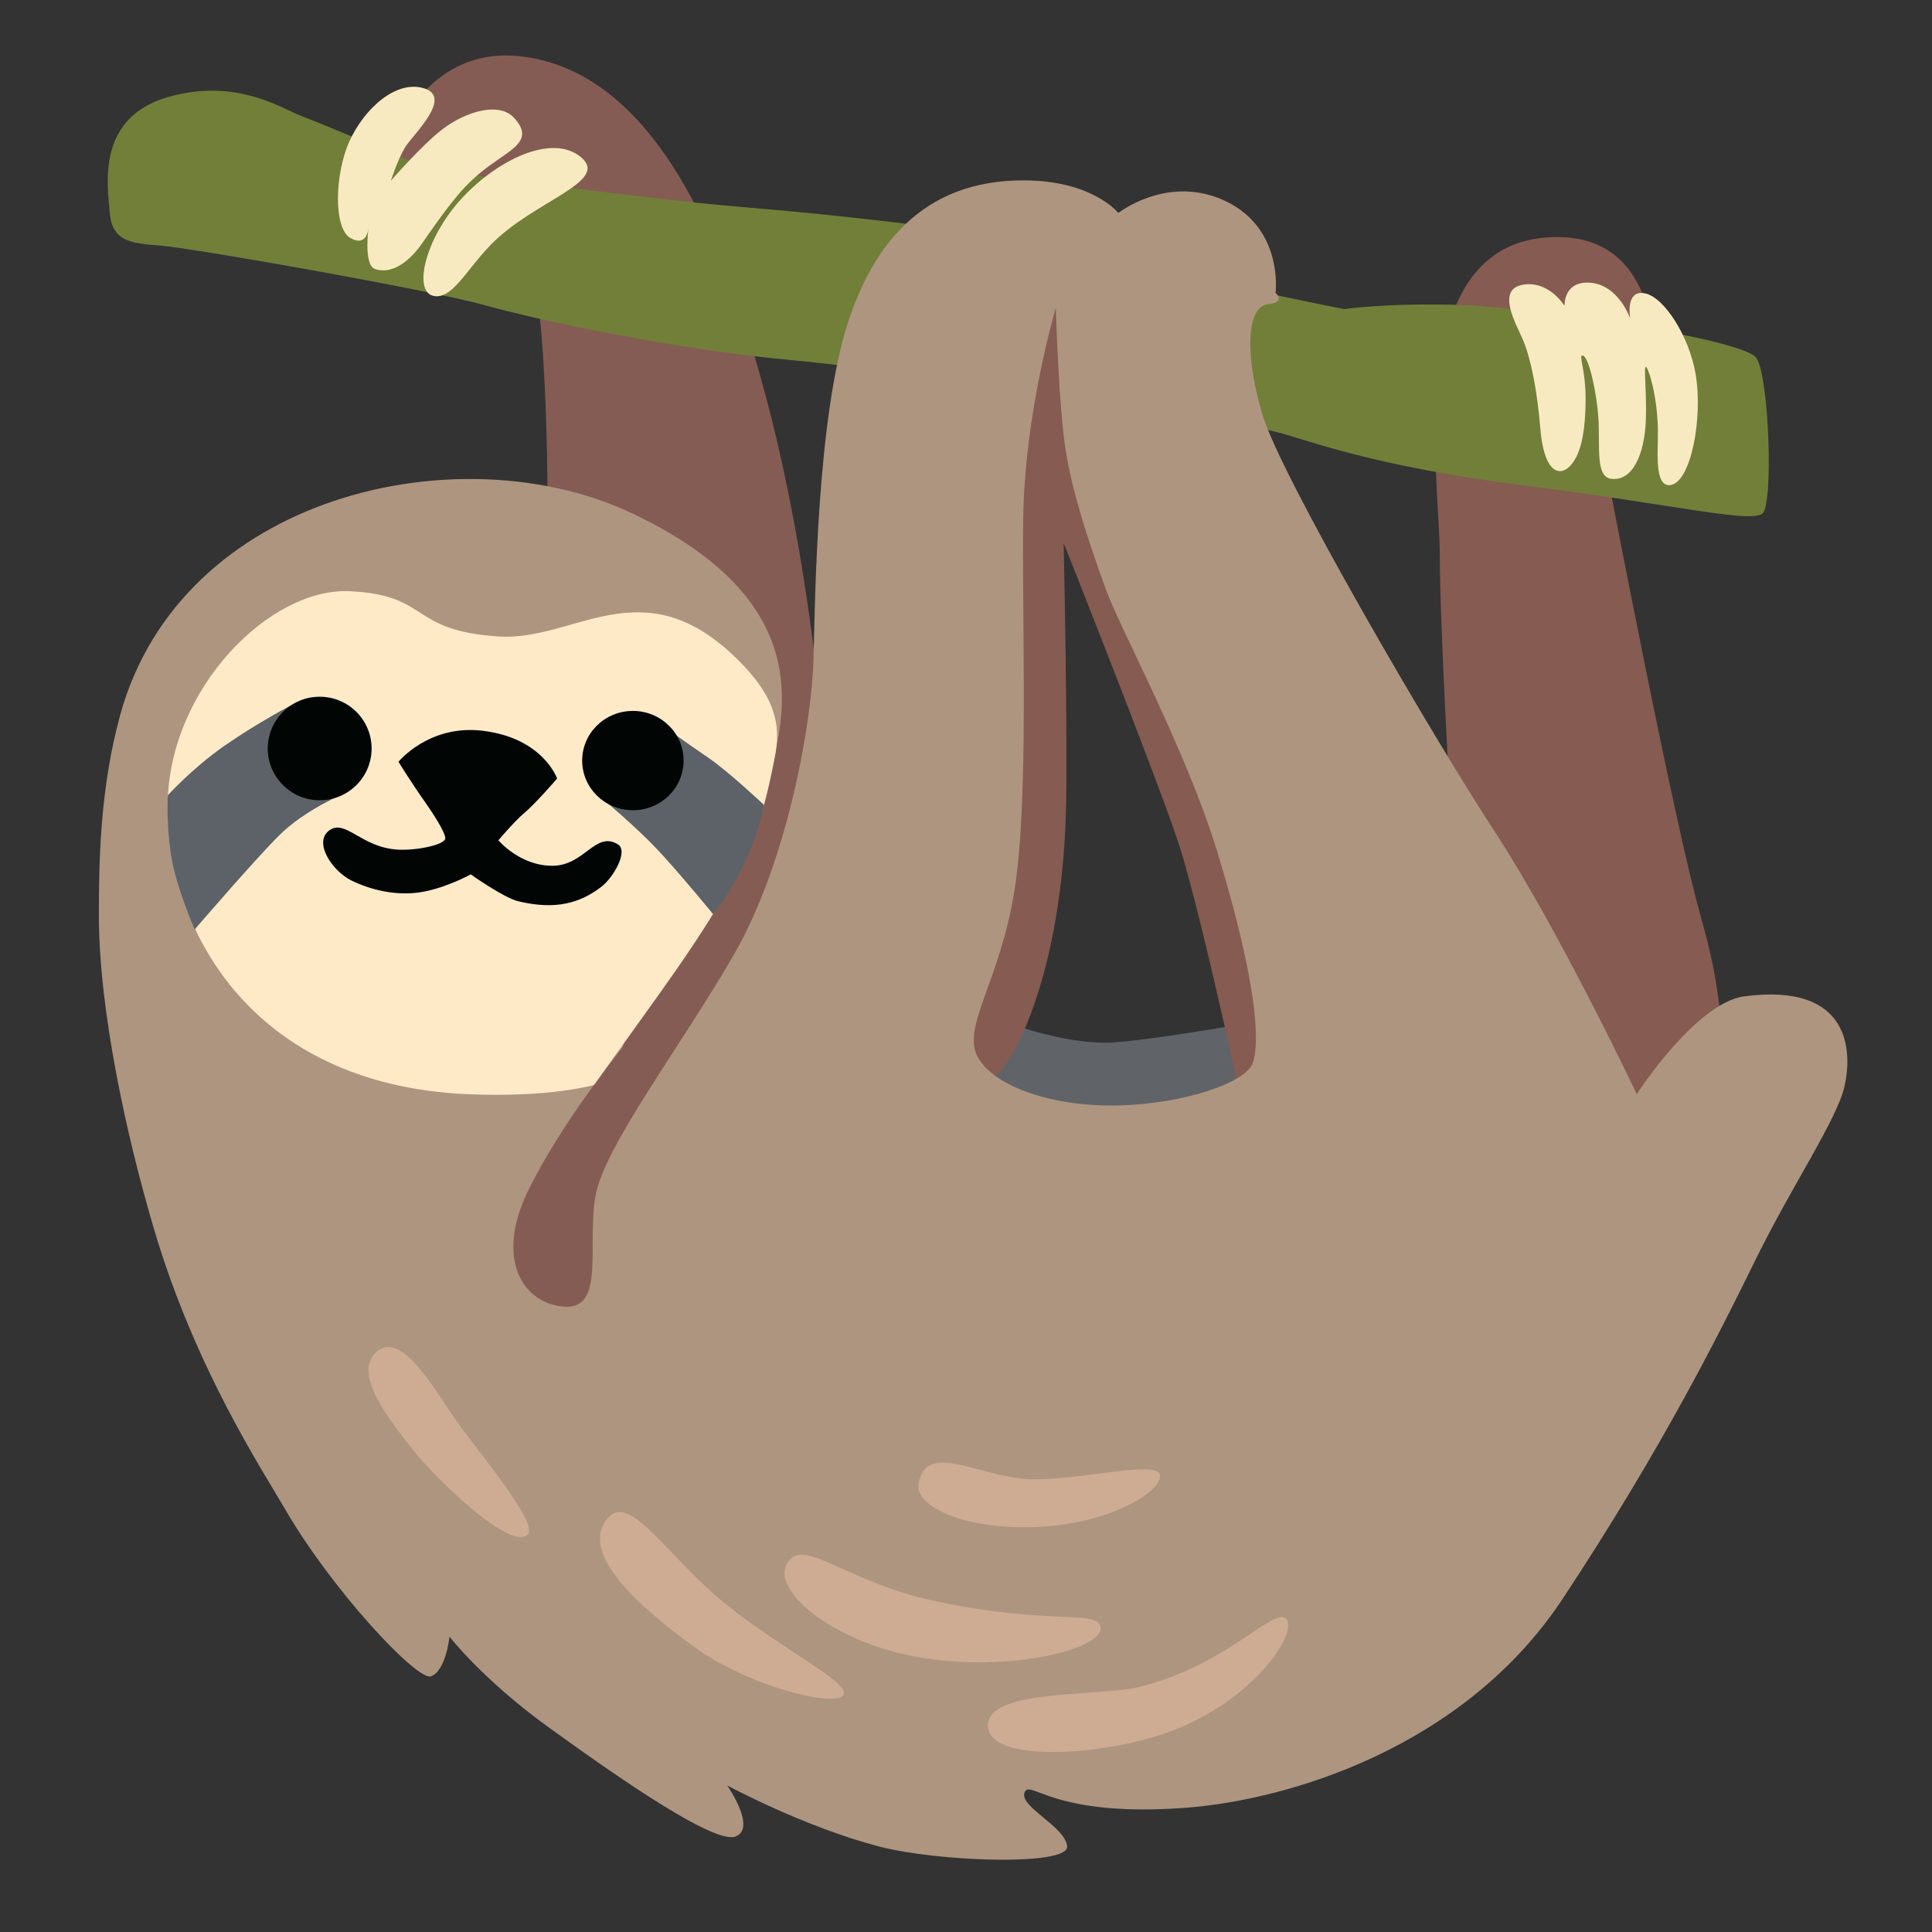 <svg width="128" height="128" style="enable-background:new 0 0 128 128;" xmlns="http://www.w3.org/2000/svg" xmlns:xlink="http://www.w3.org/1999/xlink"><rect width="100%" height="100%" fill="#333333" stroke="none"/><path d="M36.26,36.96c0,0,0.28-15.35-1.27-20.55c-1.55-5.21-9.43-5.91-9.43-5.91s2.11-7.6,9.01-6.76 s10.91,7.81,13.44,14.15c5.63,14.08,6.69,33.15,6.69,33.15L37.95,91.3l-16.89-4.93L36.26,36.96z" style="fill:#855C54;"/><path d="M62.44,69.77l2.11-2.82c0,0,5.49,2.39,9.29,2.11c3.8-0.28,13.51-2.11,13.51-2.11l0.42,15.91 l-26.33-4.65L62.44,69.77z" style="fill:#606468;"/><path d="M96.09,53.44c0,0-0.7-11.97-0.7-16.75s-2.67-21.26,8.02-20.98c8.16,0.21,6.05,12.25,6.05,12.25 l-2.96,3.52c0,0,4.44,23.21,6.19,29.28c3.52,12.15-0.84,15.77-0.84,15.77l-16.75,2.11L96.09,53.44z" style="fill:#865B52;"/><path d="M11.2,6.41c-4.81,1.35-4.08,5.77-3.94,7.6s1.13,2.11,3.24,2.25c2.11,0.14,18.02,2.96,21.54,3.94 c3.52,0.99,12.67,2.96,20.41,3.66s30.13,4.22,32.24,4.79c2.11,0.56,6.34,2.25,16.33,3.52c10,1.27,15.06,2.53,15.77,1.83 c0.7-0.7,0.42-9.01-0.42-10.28s-14.92-3.38-19.71-3.52c-4.79-0.14-7.6,0.28-7.6,0.28s-11.26-2.25-17.03-3.66s-15.91-2.53-22.81-3.1 c-6.9-0.56-20.84-2.53-20.84-2.53s-6.34-2.72-8.45-3.52C18.74,7.23,15.71,5.15,11.2,6.41z" style="fill:#727F39;"/><path d="M66.95,17.11l-9.01,54.76c0,0,6.76,0.99,8.31-0.84c1.55-1.83,4.04-7.56,4.36-16.89 c0.16-4.5-0.14-18.16-0.14-18.16s6.05,15.2,7.6,19.85c1.55,4.65,5.07,21.26,5.07,21.26l9.15-8.87L73.29,20.21L66.95,17.11z" style="fill:#865B52;"/><path d="M28.09,5.85c1.96,0.6-0.77,3.1-1.27,3.94s-0.92,2.18-0.92,2.18s2.01-2.32,3.38-3.38 c1.55-1.2,3.79-1.88,4.79-0.77c1.34,1.48-0.14,2.04-1.76,3.24c-0.54,0.4-1.3,1.05-1.99,1.88c-0.95,1.14-1.86,2.47-2.31,3.12 c-0.77,1.13-1.97,2.18-3.17,1.76c-0.77-0.27-0.42-2.75-0.42-2.75s-0.07,1.34-1.2,0.7c-1.13-0.63-1.06-4.2-0.07-6.41 C24.16,7.15,26.26,5.29,28.09,5.85z" style="fill:#F8EAC0;"/><path d="M32.53,16.2c2.82-2.89,7.88-4.15,5.98-5.77s-5.56,0.14-7.95,2.75s-3.17,6.05-1.9,6.41 C29.92,19.93,30.86,17.91,32.53,16.2z" style="fill:#F8EAC0;"/><path d="M100.97,18.85c-1.95,0.27-0.46,2.71-0.05,3.71c0.56,1.36,0.94,3.53,1.13,5.82 c0.28,3.43,1.66,3.33,2.39,1.88c0.52-1.03,0.61-2.67,0.61-3.85c0-1.93-0.47-2.86-0.21-2.86c0.42,0,0.96,2.53,1.06,4.18 c0.11,1.92-0.2,3.85,0.84,3.99c1.41,0.19,2.21-1.6,2.3-3.85c0.07-1.77-0.15-3.57,0-3.57c0.14,0,0.75,1.78,0.8,4.13 c0.03,1.36-0.28,3.8,0.8,3.71c1.38-0.12,2.21-4.46,1.69-7.41c-0.42-2.41-2.06-5.07-3.38-5.3c-1.31-0.23-0.94,1.69-0.94,1.69 s-0.75-2.25-2.67-2.39c-1.76-0.13-1.69,1.53-1.69,1.53S102.66,18.62,100.97,18.85z" style="fill:#F8EAC0;"/><path d="M115.57,66.01c-3.23,0.43-7.13,6.48-7.13,6.48s-5.16-10.89-9.39-17.36S84.88,31.57,83.66,27.53 s-1.06-7.21,0.33-7.37c1.27-0.14,0.52-0.75,0.52-0.75s0.58-4.5-3.66-6.24c-3.66-1.5-6.76,0.94-6.76,0.94s-1.69-2.16-6.29-2.16 s-9.24,2.02-11.64,9.48C54.15,27.69,54,39.45,53.9,43.58C53.81,47.71,52.21,57,48.65,63.2c-3.57,6.19-8.63,12.76-9.2,16.05 s0.66,7.51-2.06,7.32c-2.72-0.19-4.6-3.1-2.44-7.6s6.29-9.57,6.29-9.57l6.29-20.46l3.66,1.69c1.03-4.32,2.16-11.17-9.29-16.61 S11.97,32.78,7.96,47.38c-1.31,4.79-1.41,9.49-1.41,13.23c0,6.34,1.84,14.7,3.66,20.84c2.72,9.2,7.19,15.97,8.68,18.54 c3.1,5.35,8.77,11.42,9.67,11.07c1-0.39,1.22-2.63,1.22-2.63s2.16,2.82,6.57,6.01c4.41,3.19,10.98,7.79,12.39,7.23 c1.41-0.56-0.56-3.38-0.56-3.38s5.02,2.72,10.04,4.04c3.94,1.03,12.58,1.31,12.48,0s-3.19-2.63-2.82-3.57c0.38-0.94,1.78,1.7,10.8,1 c6.58-0.52,18.29-3.9,24.86-13.85c6.57-9.95,10.32-17.46,12.76-22.43s5.43-9.34,5.91-11.54C122.7,69.77,122.7,65.07,115.57,66.01z M83,70.42c-0.44,1.32-4.6,2.72-8.92,2.82c-4.32,0.09-8.17-1.22-9.29-3.19c-1.13-1.97,1.5-5.07,2.44-11.17s0.47-17.46,0.56-24.5 c0.09-7.04,2.16-13.98,2.16-13.98s0.19,6.57,0.66,9.48c0.42,2.6,1.31,5.44,2.63,9.1c0.97,2.69,5.35,10.7,7.41,17.46 C82.72,63.2,83.66,68.45,83,70.42z" style="fill:#AE9580;"/><path d="M33.07,42.17c-6.01-0.38-4.5-2.72-9.85-3c-5.35-0.28-12.02,6.47-12.11,14.08 c-0.09,8.07,5.35,18.58,19.8,19.24c5.53,0.25,8.45-0.61,8.45-0.61c3.85-5.44,7.27-9.85,9.57-14.27c1.44-2.76,1.92-5.02,2.39-7.37 c0.42-2.1,0.2-4.06-2.77-6.85C42.46,37.66,38.03,42.48,33.07,42.17z" style="fill:#FEEAC7;"/><path d="M19.37,46.68l3.45,5.88c0,0-2.65,1.11-4.34,2.8c-1.69,1.69-5.58,6.22-5.58,6.22s-1.24-2.79-1.57-4.95 c-0.33-2.16-0.21-3.94-0.21-3.94s1.6-1.78,3.75-3.28S19.37,46.68,19.37,46.68z" style="fill:#5C6268;"/><path d="M43.39,47.71l-3.66,5.07c0,0,2.49,2.02,4.18,3.89s3.33,3.89,3.33,3.89s1.03-1.13,2.11-3.43 c0.93-1.98,1.27-3.8,1.27-3.8s-2.39-2.25-3.71-3.14S43.39,47.71,43.39,47.71z" style="fill:#5C6268;"/><ellipse cx="21.18" cy="49.59" rx="3.44" ry="3.43" style="fill:#010605;"/><ellipse cx="41.93" cy="50.39" rx="3.36" ry="3.29" style="fill:#010605;"/><path d="M31.94,48.41c-3.54-0.41-5.54,2.06-5.54,2.06s0.8,1.31,1.83,2.77c0.4,0.57,1.27,1.88,1.27,2.3 c0,0.42-1.87,0.82-3.14,0.75c-2.44-0.14-3.47-2.06-4.55-1.27c-1.08,0.8,0.23,2.72,1.5,3.33c1.27,0.61,2.77,0.96,4.27,0.8 c1.74-0.19,3.61-1.22,3.61-1.22s2.18,1.55,3.14,1.78c2.53,0.61,4.13,0.09,5.49-0.94c0.85-0.65,1.81-2.39,1.13-2.82 c-1.5-0.94-2.21,1.41-4.36,1.41c-2.16,0-3.57-1.69-3.57-1.69s1.1-1.29,1.64-1.74c0.8-0.66,2.25-2.35,2.25-2.35 S35.98,48.88,31.94,48.41z" style="fill:#010605;"/><path d="M34.99,101.63c-1.01,1.25-6.01-3.52-7.6-5.54s-4.13-5.16-2.39-6.57c1.74-1.41,4.04,3,5.49,4.97 S35.6,100.88,34.99,101.63z" style="fill:#CDAC93;"/><path d="M40.34,100.5c-2.17,2.31,2.06,6.01,5.68,8.63s9.29,3.99,9.85,3.19c0.56-0.8-3.94-2.96-7.74-6.01 S41.8,98.95,40.34,100.5z" style="fill:#CDAC93;"/><path d="M52.07,103.74c-0.77,1.78,3.24,5.16,9.06,6.1c5.82,0.94,11.95-0.57,11.78-2.02 c-0.14-1.22-3.33-0.09-11.12-1.78C55.81,104.74,53.01,101.58,52.07,103.74z" style="fill:#CDAC93;"/><path d="M60.85,98.34c-0.22,1.44,3,3.05,7.93,2.82s8.26-2.44,8.07-3.43s-4.69,0.23-8.21,0.28 C65.12,98.06,61.32,95.29,60.85,98.34z" style="fill:#CDAC93;"/><path d="M65.45,114.3c-0.05,2.46,7.29,2.12,11.92,0.47c5.68-2.02,8.68-6.66,7.84-7.51 c-0.84-0.84-3.85,3.05-9.71,4.5C72.79,112.43,65.5,111.86,65.45,114.3z" style="fill:#CDAC93;"/></svg>